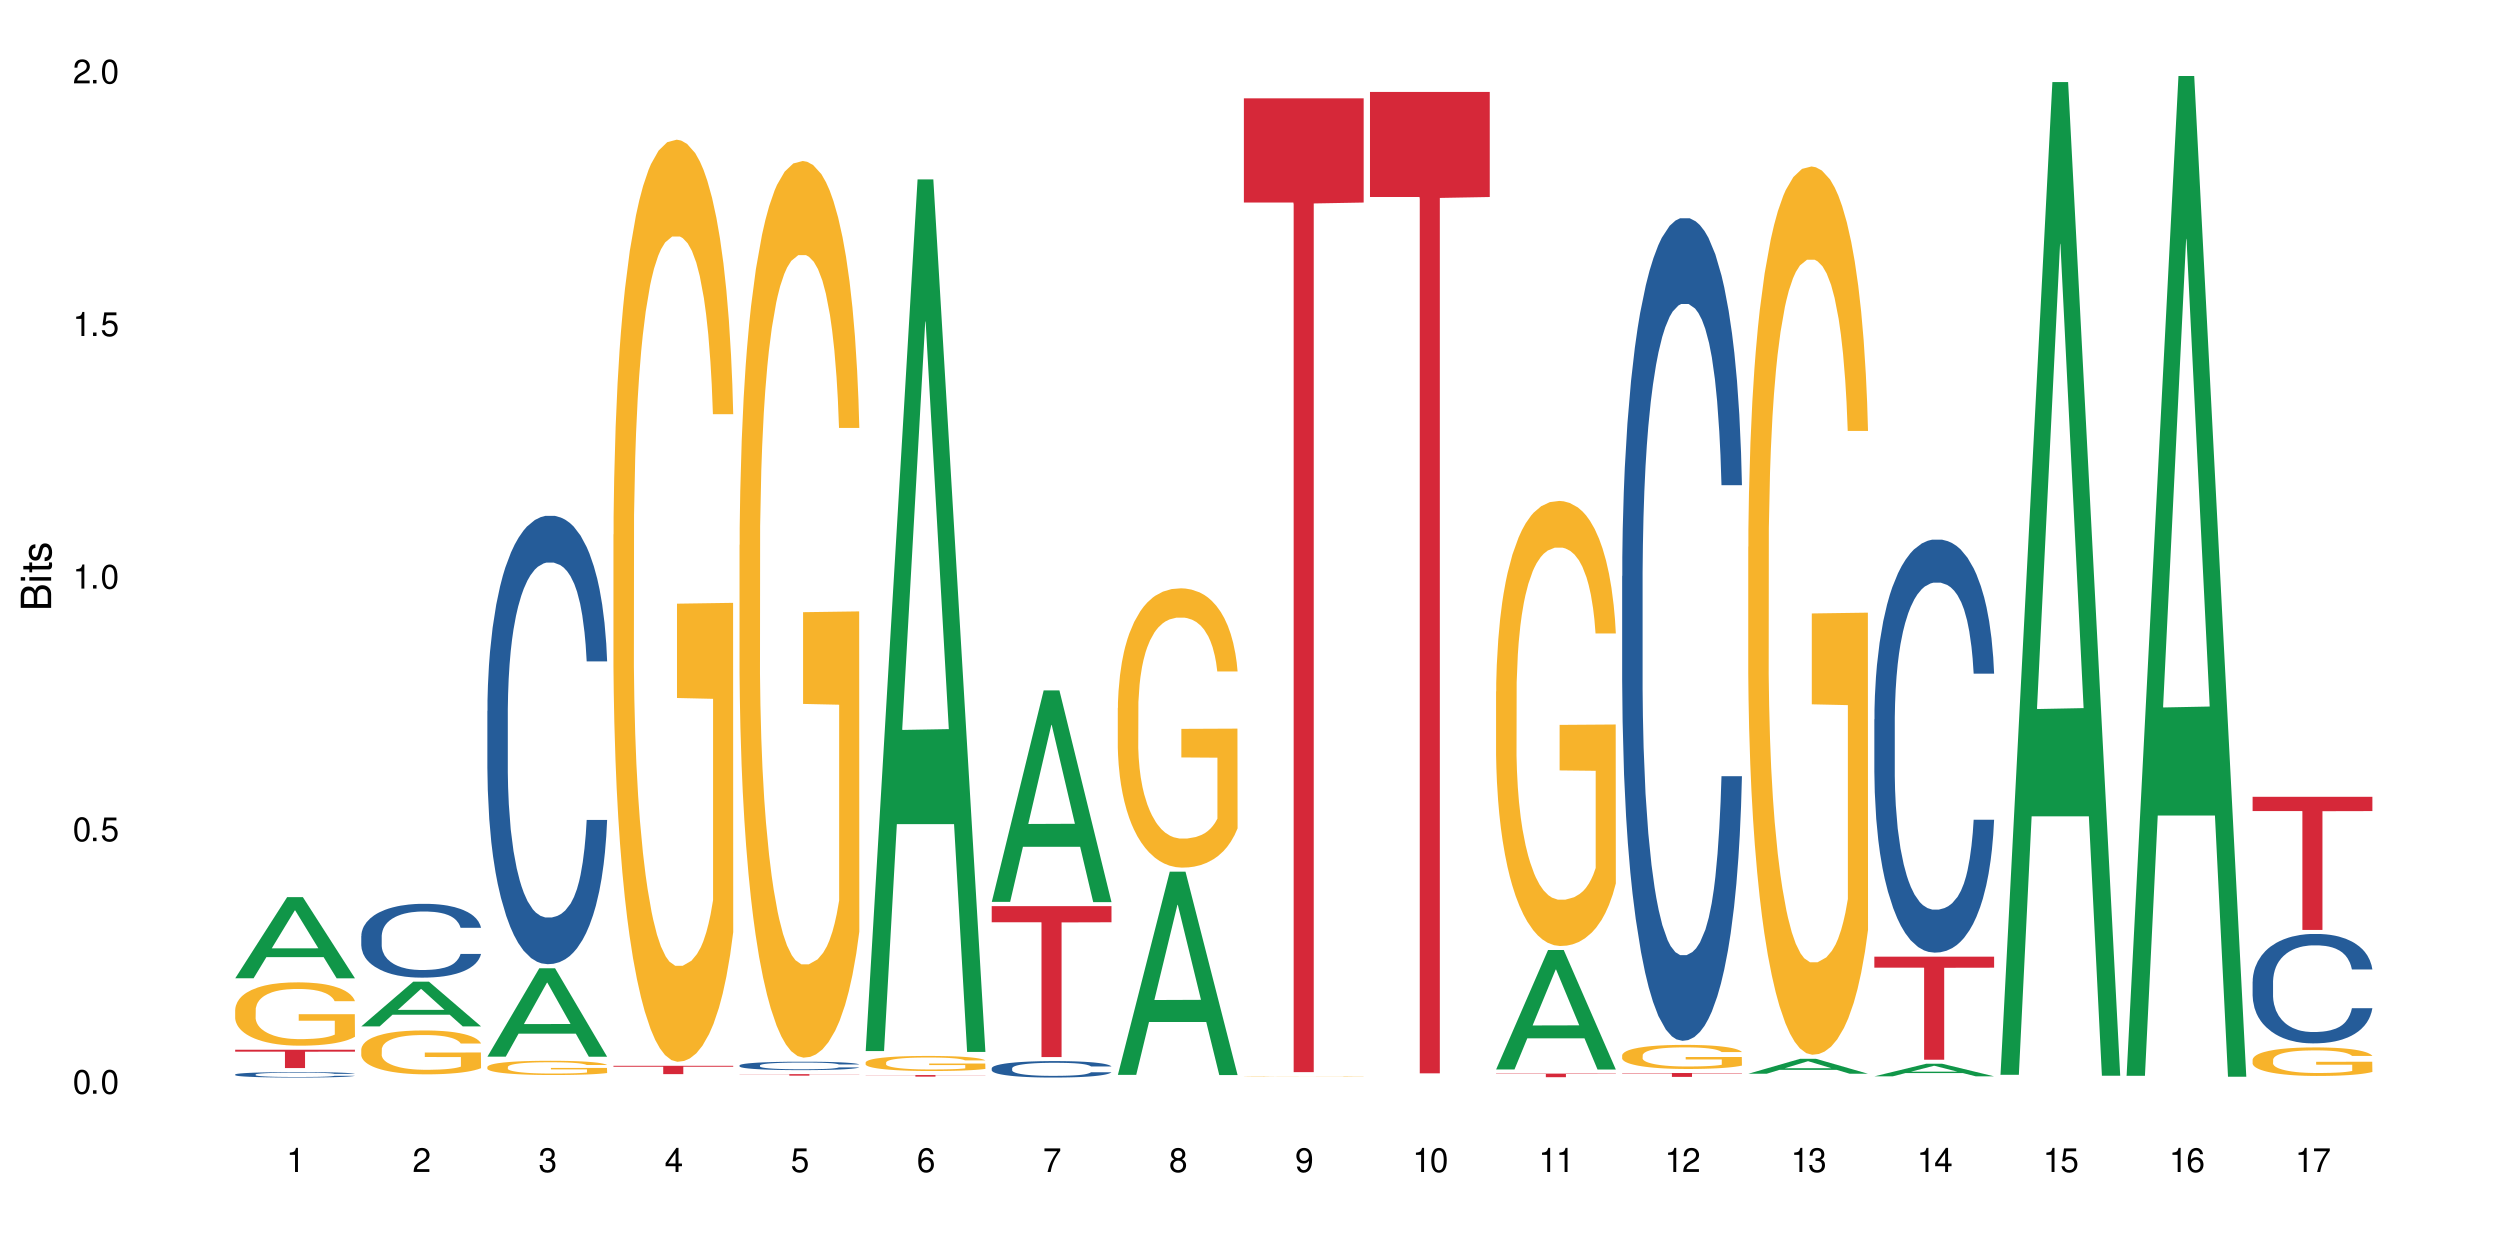 <?xml version="1.0" encoding="UTF-8"?>
<svg xmlns="http://www.w3.org/2000/svg" xmlns:xlink="http://www.w3.org/1999/xlink" width="720" height="360" viewBox="0 0 720 360">
<defs>
<g>
<g id="glyph-0-0">
</g>
<g id="glyph-0-1">
<path d="M 2.641 -6.938 C 2 -6.938 1.422 -6.656 1.078 -6.172 C 0.641 -5.562 0.406 -4.641 0.406 -3.359 C 0.406 -1.016 1.188 0.219 2.641 0.219 C 4.078 0.219 4.859 -1.016 4.859 -3.297 C 4.859 -4.641 4.656 -5.547 4.203 -6.172 C 3.844 -6.656 3.281 -6.938 2.641 -6.938 Z M 2.641 -6.188 C 3.547 -6.188 4 -5.25 4 -3.375 C 4 -1.406 3.562 -0.484 2.625 -0.484 C 1.734 -0.484 1.281 -1.438 1.281 -3.344 C 1.281 -5.25 1.734 -6.188 2.641 -6.188 Z M 2.641 -6.188 "/>
</g>
<g id="glyph-0-2">
<path d="M 1.828 -1 L 0.828 -1 L 0.828 0 L 1.828 0 Z M 1.828 -1 "/>
</g>
<g id="glyph-0-3">
<path d="M 4.562 -6.797 L 1.062 -6.797 L 0.547 -3.094 L 1.328 -3.094 C 1.719 -3.562 2.047 -3.734 2.578 -3.734 C 3.484 -3.734 4.062 -3.109 4.062 -2.094 C 4.062 -1.125 3.484 -0.531 2.578 -0.531 C 1.828 -0.531 1.375 -0.906 1.188 -1.672 L 0.328 -1.672 C 0.453 -1.109 0.547 -0.844 0.75 -0.594 C 1.125 -0.078 1.828 0.219 2.594 0.219 C 3.969 0.219 4.922 -0.781 4.922 -2.219 C 4.922 -3.562 4.031 -4.484 2.719 -4.484 C 2.25 -4.484 1.859 -4.359 1.469 -4.062 L 1.734 -5.969 L 4.562 -5.969 Z M 4.562 -6.797 "/>
</g>
<g id="glyph-0-4">
<path d="M 2.484 -4.938 L 2.484 0 L 3.328 0 L 3.328 -6.938 L 2.766 -6.938 C 2.469 -5.875 2.281 -5.734 0.984 -5.562 L 0.984 -4.938 Z M 2.484 -4.938 "/>
</g>
<g id="glyph-0-5">
<path d="M 4.859 -0.828 L 1.281 -0.828 C 1.359 -1.406 1.672 -1.781 2.5 -2.281 L 3.469 -2.828 C 4.406 -3.344 4.906 -4.062 4.906 -4.906 C 4.906 -5.484 4.672 -6.031 4.266 -6.406 C 3.859 -6.766 3.375 -6.938 2.719 -6.938 C 1.859 -6.938 1.219 -6.625 0.844 -6.031 C 0.609 -5.672 0.5 -5.234 0.484 -4.531 L 1.328 -4.531 C 1.359 -5.016 1.406 -5.281 1.531 -5.516 C 1.75 -5.938 2.188 -6.203 2.703 -6.203 C 3.469 -6.203 4.031 -5.641 4.031 -4.891 C 4.031 -4.344 3.719 -3.859 3.125 -3.516 L 2.234 -3 C 0.812 -2.172 0.406 -1.531 0.328 -0.016 L 4.859 -0.016 Z M 4.859 -0.828 "/>
</g>
<g id="glyph-0-6">
<path d="M 2.125 -3.188 L 2.578 -3.188 C 3.5 -3.188 3.984 -2.766 3.984 -1.922 C 3.984 -1.062 3.469 -0.531 2.594 -0.531 C 1.656 -0.531 1.203 -1 1.156 -2.016 L 0.312 -2.016 C 0.344 -1.453 0.438 -1.094 0.609 -0.781 C 0.953 -0.109 1.625 0.219 2.547 0.219 C 3.953 0.219 4.859 -0.625 4.859 -1.938 C 4.859 -2.828 4.516 -3.297 3.703 -3.594 C 4.344 -3.844 4.656 -4.328 4.656 -5.031 C 4.656 -6.219 3.875 -6.938 2.578 -6.938 C 1.203 -6.938 0.484 -6.172 0.453 -4.703 L 1.297 -4.703 C 1.312 -5.125 1.344 -5.359 1.453 -5.578 C 1.641 -5.969 2.062 -6.203 2.594 -6.203 C 3.344 -6.203 3.797 -5.75 3.797 -5 C 3.797 -4.516 3.609 -4.219 3.25 -4.047 C 3.016 -3.953 2.703 -3.922 2.125 -3.906 Z M 2.125 -3.188 "/>
</g>
<g id="glyph-0-7">
<path d="M 3.141 -1.672 L 3.141 0 L 3.984 0 L 3.984 -1.672 L 4.984 -1.672 L 4.984 -2.438 L 3.984 -2.438 L 3.984 -6.938 L 3.359 -6.938 L 0.266 -2.578 L 0.266 -1.672 Z M 3.141 -2.438 L 1 -2.438 L 3.141 -5.5 Z M 3.141 -2.438 "/>
</g>
<g id="glyph-0-8">
<path d="M 4.781 -5.125 C 4.609 -6.266 3.891 -6.938 2.844 -6.938 C 2.094 -6.938 1.422 -6.578 1.031 -5.953 C 0.594 -5.266 0.406 -4.422 0.406 -3.172 C 0.406 -2 0.578 -1.25 0.984 -0.641 C 1.359 -0.078 1.953 0.219 2.703 0.219 C 3.984 0.219 4.922 -0.75 4.922 -2.094 C 4.922 -3.375 4.062 -4.281 2.844 -4.281 C 2.172 -4.281 1.641 -4.031 1.281 -3.516 C 1.281 -5.234 1.828 -6.188 2.797 -6.188 C 3.391 -6.188 3.797 -5.797 3.938 -5.125 Z M 2.734 -3.531 C 3.547 -3.531 4.062 -2.953 4.062 -2.031 C 4.062 -1.156 3.484 -0.531 2.703 -0.531 C 1.922 -0.531 1.328 -1.188 1.328 -2.078 C 1.328 -2.938 1.906 -3.531 2.734 -3.531 Z M 2.734 -3.531 "/>
</g>
<g id="glyph-0-9">
<path d="M 4.984 -6.797 L 0.438 -6.797 L 0.438 -5.969 L 4.109 -5.969 C 2.5 -3.656 1.828 -2.234 1.328 0 L 2.219 0 C 2.594 -2.172 3.453 -4.047 4.984 -6.094 Z M 4.984 -6.797 "/>
</g>
<g id="glyph-0-10">
<path d="M 3.75 -3.656 C 4.469 -4.094 4.688 -4.438 4.688 -5.078 C 4.688 -6.172 3.844 -6.938 2.641 -6.938 C 1.438 -6.938 0.594 -6.172 0.594 -5.094 C 0.594 -4.438 0.812 -4.094 1.516 -3.656 C 0.734 -3.266 0.359 -2.703 0.359 -1.922 C 0.359 -0.656 1.281 0.219 2.641 0.219 C 3.984 0.219 4.922 -0.656 4.922 -1.922 C 4.922 -2.703 4.531 -3.266 3.75 -3.656 Z M 2.641 -6.188 C 3.359 -6.188 3.812 -5.75 3.812 -5.062 C 3.812 -4.406 3.344 -3.984 2.641 -3.984 C 1.922 -3.984 1.453 -4.406 1.453 -5.078 C 1.453 -5.75 1.922 -6.188 2.641 -6.188 Z M 2.641 -3.266 C 3.484 -3.266 4.062 -2.719 4.062 -1.906 C 4.062 -1.078 3.484 -0.531 2.625 -0.531 C 1.797 -0.531 1.219 -1.094 1.219 -1.906 C 1.219 -2.719 1.781 -3.266 2.641 -3.266 Z M 2.641 -3.266 "/>
</g>
<g id="glyph-0-11">
<path d="M 0.516 -1.578 C 0.672 -0.453 1.406 0.219 2.438 0.219 C 3.188 0.219 3.859 -0.141 4.266 -0.766 C 4.688 -1.453 4.891 -2.297 4.891 -3.547 C 4.891 -4.719 4.703 -5.453 4.312 -6.078 C 3.938 -6.641 3.344 -6.938 2.594 -6.938 C 1.297 -6.938 0.359 -5.969 0.359 -4.625 C 0.359 -3.344 1.234 -2.453 2.453 -2.453 C 3.094 -2.453 3.578 -2.672 4.016 -3.203 C 4 -1.484 3.469 -0.531 2.5 -0.531 C 1.906 -0.531 1.484 -0.906 1.359 -1.578 Z M 2.578 -6.203 C 3.375 -6.203 3.969 -5.531 3.969 -4.641 C 3.969 -3.797 3.391 -3.188 2.547 -3.188 C 1.734 -3.188 1.234 -3.766 1.234 -4.688 C 1.234 -5.562 1.797 -6.203 2.578 -6.203 Z M 2.578 -6.203 "/>
</g>
<g id="glyph-1-0">
</g>
<g id="glyph-1-1">
<path d="M 0 -0.953 L 0 -4.891 C 0 -5.719 -0.234 -6.344 -0.734 -6.797 C -1.188 -7.234 -1.812 -7.469 -2.5 -7.469 C -3.547 -7.469 -4.188 -7 -4.625 -5.875 C -4.984 -6.688 -5.625 -7.094 -6.531 -7.094 C -7.172 -7.094 -7.734 -6.859 -8.141 -6.391 C -8.562 -5.922 -8.75 -5.344 -8.75 -4.5 L -8.75 -0.953 Z M -4.984 -2.062 L -7.766 -2.062 L -7.766 -4.219 C -7.766 -4.844 -7.688 -5.203 -7.453 -5.5 C -7.219 -5.812 -6.859 -5.969 -6.375 -5.969 C -5.891 -5.969 -5.531 -5.812 -5.297 -5.5 C -5.062 -5.203 -4.984 -4.844 -4.984 -4.219 Z M -0.984 -2.062 L -4 -2.062 L -4 -4.781 C -4 -5.766 -3.438 -6.359 -2.484 -6.359 C -1.547 -6.359 -0.984 -5.766 -0.984 -4.781 Z M -0.984 -2.062 "/>
</g>
<g id="glyph-1-2">
<path d="M -6.281 -1.797 L -6.281 -0.797 L 0 -0.797 L 0 -1.797 Z M -8.75 -1.797 L -8.75 -0.797 L -7.484 -0.797 L -7.484 -1.797 Z M -8.75 -1.797 "/>
</g>
<g id="glyph-1-3">
<path d="M -6.281 -3.047 L -6.281 -2.016 L -8.016 -2.016 L -8.016 -1.016 L -6.281 -1.016 L -6.281 -0.172 L -5.469 -0.172 L -5.469 -1.016 L -0.719 -1.016 C -0.078 -1.016 0.281 -1.453 0.281 -2.234 C 0.281 -2.5 0.25 -2.719 0.188 -3.047 L -0.641 -3.047 C -0.609 -2.906 -0.594 -2.766 -0.594 -2.562 C -0.594 -2.141 -0.719 -2.016 -1.156 -2.016 L -5.469 -2.016 L -5.469 -3.047 Z M -6.281 -3.047 "/>
</g>
<g id="glyph-1-4">
<path d="M -4.531 -5.25 C -5.766 -5.25 -6.469 -4.422 -6.469 -2.969 C -6.469 -1.516 -5.719 -0.562 -4.547 -0.562 C -3.562 -0.562 -3.094 -1.062 -2.734 -2.562 L -2.516 -3.484 C -2.344 -4.188 -2.094 -4.469 -1.641 -4.469 C -1.047 -4.469 -0.641 -3.875 -0.641 -3 C -0.641 -2.453 -0.797 -2 -1.062 -1.75 C -1.25 -1.594 -1.422 -1.531 -1.875 -1.469 L -1.875 -0.406 C -0.422 -0.453 0.281 -1.266 0.281 -2.922 C 0.281 -4.5 -0.5 -5.516 -1.719 -5.516 C -2.656 -5.516 -3.172 -4.984 -3.469 -3.734 L -3.703 -2.766 C -3.891 -1.953 -4.156 -1.609 -4.594 -1.609 C -5.188 -1.609 -5.547 -2.125 -5.547 -2.938 C -5.547 -3.75 -5.203 -4.172 -4.531 -4.203 Z M -4.531 -5.25 "/>
</g>
</g>
</defs>
<rect x="-72" y="-36" width="864" height="432" fill="rgb(100%, 100%, 100%)" fill-opacity="1"/>
<path fill-rule="nonzero" fill="rgb(6.275%, 58.824%, 28.235%)" fill-opacity="1" d="M 67.73 281.734 L 67.77 281.715 L 82.695 258.379 L 87.227 258.379 L 102.23 281.758 L 96.957 281.758 L 93.199 275.656 L 76.723 275.656 L 73.039 281.734 L 67.73 281.734 L 78.309 273.129 L 91.688 273.109 L 85.016 262.199 L 84.941 262.176 L 84.871 262.242 L 78.273 273.109 L 78.309 273.129 Z M 67.73 281.734 "/>
<path fill-rule="nonzero" fill="rgb(14.51%, 36.078%, 60%)" fill-opacity="1" d="M 67.73 309.445 L 67.773 309.445 L 67.773 309.41 L 67.898 309.355 L 68.195 309.285 L 68.488 309.238 L 69.246 309.156 L 70.297 309.074 L 71.391 309.008 L 72.191 308.973 L 72.906 308.941 L 74.547 308.891 L 75.598 308.863 L 76.734 308.836 L 78.121 308.812 L 79.133 308.797 L 81.402 308.777 L 83.086 308.766 L 84.391 308.762 L 87.211 308.762 L 88.891 308.766 L 90.113 308.773 L 91.457 308.785 L 92.594 308.797 L 94.57 308.832 L 96.34 308.871 L 97.137 308.895 L 98.402 308.938 L 99.367 308.98 L 100.043 309.02 L 100.797 309.074 L 101.473 309.137 L 101.977 309.211 L 102.23 309.273 L 96.34 309.273 L 96.043 309.215 L 95.707 309.172 L 95.078 309.109 L 94.445 309.07 L 93.562 309.027 L 92.762 309 L 91.668 308.973 L 90.703 308.957 L 89.691 308.941 L 88.723 308.934 L 86.875 308.926 L 84.727 308.926 L 83.93 308.93 L 82.289 308.941 L 81.402 308.949 L 80.141 308.969 L 79.258 308.988 L 78.207 309.016 L 77.492 309.043 L 76.609 309.078 L 75.977 309.113 L 75.262 309.16 L 74.84 309.195 L 74.461 309.238 L 74.125 309.285 L 73.875 309.336 L 73.703 309.387 L 73.621 309.441 L 73.621 309.664 L 73.703 309.715 L 73.914 309.777 L 74.461 309.863 L 75.262 309.941 L 76.188 310 L 77.07 310.043 L 77.574 310.062 L 78.25 310.086 L 79.301 310.117 L 80.816 310.145 L 81.699 310.156 L 83.043 310.168 L 84.434 310.172 L 86.285 310.172 L 87.926 310.168 L 89.02 310.16 L 90.156 310.148 L 91.711 310.125 L 92.68 310.102 L 93.52 310.074 L 94.152 310.047 L 94.57 310.023 L 95.203 309.98 L 95.707 309.93 L 96.086 309.879 L 96.34 309.832 L 102.23 309.832 L 101.977 309.887 L 101.598 309.945 L 101.219 309.984 L 100.629 310.035 L 99.957 310.082 L 98.988 310.133 L 98.191 310.164 L 97.137 310.199 L 96.172 310.227 L 95.117 310.254 L 93.562 310.281 L 92.551 310.297 L 91.457 310.309 L 90.156 310.32 L 88.516 310.332 L 86.746 310.336 L 83.34 310.336 L 82.035 310.328 L 80.309 310.316 L 78.164 310.289 L 76.609 310.262 L 75.387 310.234 L 74.336 310.207 L 73.156 310.168 L 71.645 310.105 L 70.719 310.055 L 70.086 310.016 L 69.371 309.957 L 68.867 309.91 L 68.277 309.828 L 67.855 309.727 L 67.73 309.645 Z M 67.73 309.445 "/>
<path fill-rule="nonzero" fill="rgb(96.863%, 70.196%, 16.863%)" fill-opacity="1" d="M 67.73 290.73 L 67.773 290.715 L 67.773 290.379 L 67.941 289.629 L 68.363 288.598 L 68.91 287.746 L 69.496 287.082 L 69.875 286.73 L 70.508 286.23 L 71.055 285.863 L 72.441 285.113 L 74.211 284.414 L 75.176 284.117 L 76.27 283.832 L 77.828 283.516 L 78.543 283.398 L 80.73 283.133 L 83.215 282.965 L 85.949 282.914 L 87.211 282.934 L 88.934 283 L 91.289 283.184 L 92.637 283.348 L 93.688 283.516 L 94.781 283.73 L 96.129 284.066 L 97.391 284.465 L 98.402 284.863 L 99.41 285.363 L 100.25 285.898 L 100.965 286.48 L 101.598 287.18 L 101.977 287.766 L 102.23 288.348 L 96.383 288.348 L 96.043 287.766 L 95.664 287.316 L 95.035 286.766 L 94.402 286.363 L 93.773 286.047 L 92.594 285.613 L 91.586 285.348 L 90.324 285.113 L 89.102 284.965 L 87.715 284.863 L 86.875 284.832 L 84.645 284.832 L 82.625 284.949 L 81.445 285.082 L 80.605 285.215 L 79.426 285.465 L 78.711 285.664 L 78.289 285.797 L 77.027 286.316 L 76.188 286.781 L 75.723 287.098 L 75.137 287.598 L 74.715 288.047 L 74.25 288.715 L 74 289.215 L 73.664 290.348 L 73.621 293.348 L 73.746 293.98 L 74 294.664 L 74.336 295.262 L 74.84 295.895 L 75.348 296.379 L 76.23 297.027 L 76.988 297.461 L 77.574 297.746 L 78.711 298.195 L 79.176 298.344 L 80.27 298.645 L 81.402 298.879 L 82.793 299.078 L 83.844 299.18 L 85.527 299.262 L 87.672 299.262 L 90.195 299.16 L 91.797 299.027 L 92.891 298.895 L 93.605 298.777 L 94.488 298.594 L 95.117 298.43 L 95.707 298.246 L 96.422 297.961 L 96.422 293.98 L 86.031 293.965 L 86.031 292.098 L 102.188 292.082 L 102.23 298.594 L 101.344 299.047 L 100.25 299.48 L 99.199 299.812 L 98.105 300.094 L 96.551 300.41 L 95.289 300.613 L 93.352 300.844 L 91.586 300.996 L 89.734 301.094 L 88.094 301.145 L 86.156 301.16 L 84.434 301.129 L 82.582 301.027 L 81.109 300.895 L 79.762 300.727 L 78.418 300.512 L 76.734 300.16 L 75.641 299.879 L 74.504 299.527 L 73.367 299.113 L 72.359 298.664 L 71.688 298.312 L 71.012 297.914 L 70.297 297.414 L 69.625 296.848 L 69.121 296.328 L 68.656 295.746 L 68.32 295.195 L 67.984 294.445 L 67.816 293.848 L 67.73 293.328 Z M 67.73 290.73 "/>
<path fill-rule="nonzero" fill="rgb(83.922%, 15.686%, 22.353%)" fill-opacity="1" d="M 67.73 302.32 L 102.23 302.32 L 102.23 302.887 L 87.852 302.891 L 87.852 307.602 L 82.066 307.602 L 82.066 302.895 L 81.984 302.887 L 67.73 302.887 Z M 67.73 302.32 "/>
<path fill-rule="nonzero" fill="rgb(6.275%, 58.824%, 28.235%)" fill-opacity="1" d="M 104.043 295.594 L 104.082 295.582 L 119.008 282.727 L 123.543 282.727 L 138.543 295.605 L 133.273 295.605 L 129.512 292.242 L 113.039 292.242 L 109.352 295.594 L 104.043 295.594 L 114.621 290.852 L 128 290.84 L 121.332 284.828 L 121.258 284.816 L 121.184 284.855 L 114.586 290.84 L 114.621 290.852 Z M 104.043 295.594 "/>
<path fill-rule="nonzero" fill="rgb(14.51%, 36.078%, 60%)" fill-opacity="1" d="M 104.043 269.562 L 104.086 269.543 L 104.086 269.074 L 104.211 268.336 L 104.508 267.406 L 104.801 266.766 L 105.559 265.617 L 106.609 264.512 L 107.703 263.656 L 108.504 263.148 L 109.219 262.762 L 110.859 262.043 L 111.91 261.672 L 113.047 261.344 L 114.438 261.012 L 115.445 260.82 L 117.719 260.508 L 119.398 260.371 L 120.703 260.312 L 123.523 260.312 L 125.207 260.391 L 126.426 260.488 L 127.773 260.645 L 128.91 260.82 L 130.887 261.246 L 132.652 261.789 L 133.453 262.102 L 134.715 262.703 L 135.684 263.285 L 136.355 263.793 L 137.113 264.512 L 137.785 265.383 L 138.289 266.375 L 138.543 267.211 L 132.652 267.211 L 132.359 266.434 L 132.023 265.832 L 131.391 265.035 L 130.758 264.473 L 129.875 263.906 L 129.078 263.539 L 127.984 263.168 L 127.016 262.938 L 126.004 262.762 L 125.039 262.645 L 123.188 262.527 L 121.043 262.527 L 120.242 262.566 L 118.602 262.723 L 117.719 262.859 L 116.457 263.129 L 115.57 263.383 L 114.52 263.773 L 113.805 264.102 L 112.922 264.605 L 112.289 265.055 L 111.574 265.695 L 111.156 266.18 L 110.777 266.727 L 110.438 267.367 L 110.188 268.047 L 110.02 268.766 L 109.934 269.465 L 109.934 272.477 L 110.02 273.176 L 110.23 273.992 L 110.777 275.176 L 111.574 276.207 L 112.5 277.02 L 113.383 277.605 L 113.891 277.875 L 114.562 278.188 L 115.613 278.574 L 117.129 278.965 L 118.012 279.121 L 119.359 279.273 L 120.746 279.352 L 122.598 279.352 L 124.238 279.273 L 125.332 279.18 L 126.469 279.023 L 128.023 278.691 L 128.992 278.383 L 129.832 278.012 L 130.465 277.645 L 130.887 277.332 L 131.516 276.73 L 132.023 276.07 L 132.398 275.391 L 132.652 274.73 L 138.543 274.73 L 138.289 275.508 L 137.91 276.266 L 137.531 276.828 L 136.945 277.508 L 136.27 278.109 L 135.305 278.789 L 134.504 279.234 L 133.453 279.723 L 132.484 280.09 L 131.434 280.422 L 129.875 280.809 L 128.867 281.004 L 127.773 281.18 L 126.469 281.336 L 124.828 281.469 L 123.059 281.547 L 121.418 281.566 L 119.652 281.527 L 118.348 281.449 L 116.625 281.277 L 114.477 280.926 L 112.922 280.559 L 111.703 280.188 L 110.648 279.801 L 109.473 279.273 L 107.957 278.422 L 107.031 277.758 L 106.402 277.215 L 105.684 276.457 L 105.18 275.777 L 104.59 274.691 L 104.172 273.312 L 104.043 272.242 Z M 104.043 269.562 "/>
<path fill-rule="nonzero" fill="rgb(96.863%, 70.196%, 16.863%)" fill-opacity="1" d="M 104.043 302.18 L 104.086 302.168 L 104.086 301.938 L 104.254 301.418 L 104.676 300.703 L 105.223 300.113 L 105.812 299.652 L 106.191 299.41 L 106.82 299.062 L 107.367 298.809 L 108.758 298.289 L 110.523 297.805 L 111.492 297.594 L 112.586 297.398 L 114.141 297.18 L 114.855 297.098 L 117.043 296.914 L 119.527 296.797 L 122.262 296.766 L 123.523 296.777 L 125.25 296.82 L 127.605 296.949 L 128.949 297.062 L 130.004 297.18 L 131.098 297.328 L 132.441 297.562 L 133.703 297.84 L 134.715 298.117 L 135.723 298.461 L 136.566 298.832 L 137.281 299.234 L 137.91 299.723 L 138.289 300.125 L 138.543 300.531 L 132.695 300.531 L 132.359 300.125 L 131.98 299.812 L 131.348 299.434 L 130.719 299.156 L 130.086 298.934 L 128.91 298.637 L 127.898 298.449 L 126.637 298.289 L 125.418 298.184 L 124.027 298.117 L 123.188 298.094 L 120.957 298.094 L 118.938 298.172 L 117.758 298.266 L 116.918 298.359 L 115.738 298.531 L 115.023 298.668 L 114.605 298.762 L 113.344 299.121 L 112.5 299.445 L 112.039 299.664 L 111.449 300.008 L 111.027 300.32 L 110.566 300.785 L 110.312 301.129 L 109.977 301.914 L 109.934 303.996 L 110.062 304.434 L 110.312 304.906 L 110.648 305.324 L 111.156 305.762 L 111.66 306.098 L 112.543 306.547 L 113.301 306.848 L 113.891 307.043 L 115.023 307.355 L 115.488 307.461 L 116.582 307.668 L 117.719 307.828 L 119.105 307.969 L 120.156 308.039 L 121.84 308.094 L 123.984 308.094 L 126.512 308.027 L 128.109 307.934 L 129.203 307.84 L 129.918 307.762 L 130.801 307.633 L 131.434 307.52 L 132.023 307.391 L 132.738 307.195 L 132.738 304.434 L 122.344 304.422 L 122.344 303.129 L 138.5 303.117 L 138.543 307.633 L 137.66 307.945 L 136.566 308.246 L 135.512 308.477 L 134.418 308.672 L 132.863 308.891 L 131.602 309.031 L 129.664 309.191 L 127.898 309.297 L 126.047 309.367 L 124.406 309.402 L 122.473 309.41 L 120.746 309.391 L 118.895 309.32 L 117.422 309.227 L 116.078 309.113 L 114.73 308.961 L 113.047 308.719 L 111.953 308.523 L 110.816 308.281 L 109.684 307.992 L 108.672 307.68 L 108 307.438 L 107.324 307.16 L 106.609 306.812 L 105.938 306.422 L 105.434 306.062 L 104.969 305.656 L 104.633 305.277 L 104.297 304.758 L 104.129 304.34 L 104.043 303.984 Z M 104.043 302.18 "/>
<path fill-rule="nonzero" fill="rgb(6.275%, 58.824%, 28.235%)" fill-opacity="1" d="M 140.359 304.32 L 140.395 304.293 L 155.32 278.852 L 159.855 278.852 L 174.855 304.344 L 169.586 304.344 L 165.828 297.688 L 149.352 297.688 L 145.664 304.32 L 140.359 304.32 L 150.938 294.938 L 164.316 294.91 L 157.645 283.016 L 157.57 282.992 L 157.496 283.062 L 150.898 294.91 L 150.938 294.938 Z M 140.359 304.32 "/>
<path fill-rule="nonzero" fill="rgb(14.51%, 36.078%, 60%)" fill-opacity="1" d="M 140.359 204.758 L 140.398 204.637 L 140.398 201.805 L 140.527 197.32 L 140.82 191.656 L 141.117 187.762 L 141.871 180.801 L 142.926 174.07 L 144.02 168.879 L 144.816 165.809 L 145.531 163.449 L 147.172 159.082 L 148.227 156.84 L 149.359 154.836 L 150.75 152.828 L 151.758 151.648 L 154.031 149.762 L 155.715 148.934 L 157.02 148.578 L 159.836 148.578 L 161.52 149.051 L 162.738 149.641 L 164.086 150.586 L 165.223 151.648 L 167.199 154.246 L 168.965 157.551 L 169.766 159.438 L 171.027 163.098 L 171.996 166.637 L 172.668 169.707 L 173.426 174.07 L 174.098 179.383 L 174.605 185.402 L 174.855 190.477 L 168.965 190.477 L 168.672 185.754 L 168.336 182.098 L 167.703 177.258 L 167.074 173.836 L 166.191 170.414 L 165.391 168.172 L 164.297 165.93 L 163.328 164.512 L 162.32 163.449 L 161.352 162.742 L 159.5 162.035 L 157.355 162.035 L 156.555 162.27 L 154.914 163.215 L 154.031 164.039 L 152.77 165.691 L 151.887 167.227 L 150.832 169.586 L 150.117 171.594 L 149.234 174.66 L 148.605 177.375 L 147.891 181.27 L 147.469 184.223 L 147.09 187.527 L 146.754 191.422 L 146.5 195.551 L 146.332 199.918 L 146.25 204.168 L 146.25 222.461 L 146.332 226.707 L 146.543 231.664 L 147.09 238.863 L 147.891 245.117 L 148.812 250.074 L 149.699 253.617 L 150.203 255.27 L 150.875 257.156 L 151.926 259.516 L 153.441 261.879 L 154.324 262.82 L 155.672 263.766 L 157.059 264.238 L 158.91 264.238 L 160.551 263.766 L 161.645 263.176 L 162.781 262.23 L 164.34 260.227 L 165.305 258.336 L 166.148 256.094 L 166.777 253.852 L 167.199 251.965 L 167.832 248.305 L 168.336 244.293 L 168.715 240.164 L 168.965 236.148 L 174.855 236.148 L 174.605 240.871 L 174.227 245.473 L 173.848 248.895 L 173.258 253.027 L 172.586 256.684 L 171.617 260.816 L 170.816 263.531 L 169.766 266.48 L 168.797 268.723 L 167.746 270.73 L 166.191 273.09 L 165.18 274.27 L 164.086 275.332 L 162.781 276.277 L 161.141 277.102 L 159.375 277.574 L 157.734 277.691 L 155.965 277.457 L 154.664 276.984 L 152.938 275.922 L 150.793 273.797 L 149.234 271.555 L 148.016 269.312 L 146.965 266.953 L 145.785 263.766 L 144.27 258.574 L 143.344 254.559 L 142.715 251.258 L 142 246.652 L 141.492 242.523 L 140.906 235.914 L 140.484 227.535 L 140.359 221.043 Z M 140.359 204.758 "/>
<path fill-rule="nonzero" fill="rgb(96.863%, 70.196%, 16.863%)" fill-opacity="1" d="M 140.359 307.262 L 140.398 307.258 L 140.398 307.184 L 140.57 307.012 L 140.988 306.781 L 141.535 306.59 L 142.125 306.438 L 142.504 306.359 L 143.137 306.246 L 143.684 306.164 L 145.07 305.996 L 146.836 305.84 L 147.805 305.77 L 148.898 305.707 L 150.457 305.637 L 151.172 305.609 L 153.359 305.551 L 155.84 305.512 L 158.574 305.5 L 159.836 305.504 L 161.562 305.52 L 163.918 305.562 L 165.266 305.598 L 166.316 305.637 L 167.41 305.684 L 168.754 305.762 L 170.02 305.852 L 171.027 305.941 L 172.039 306.051 L 172.879 306.172 L 173.594 306.305 L 174.227 306.461 L 174.605 306.594 L 174.855 306.723 L 169.008 306.723 L 168.672 306.594 L 168.293 306.492 L 167.66 306.367 L 167.031 306.277 L 166.398 306.207 L 165.223 306.109 L 164.211 306.047 L 162.949 305.996 L 161.73 305.961 L 160.34 305.941 L 159.5 305.934 L 157.27 305.934 L 155.25 305.957 L 154.074 305.988 L 153.23 306.02 L 152.055 306.074 L 151.34 306.121 L 150.918 306.148 L 149.656 306.266 L 148.812 306.371 L 148.352 306.441 L 147.762 306.555 L 147.344 306.656 L 146.879 306.809 L 146.625 306.918 L 146.289 307.176 L 146.25 307.852 L 146.375 307.992 L 146.625 308.148 L 146.965 308.281 L 147.469 308.426 L 147.973 308.531 L 148.855 308.68 L 149.613 308.777 L 150.203 308.84 L 151.34 308.941 L 151.801 308.977 L 152.895 309.043 L 154.031 309.098 L 155.418 309.141 L 156.473 309.164 L 158.152 309.184 L 160.301 309.184 L 162.824 309.16 L 164.422 309.129 L 165.516 309.102 L 166.23 309.074 L 167.113 309.031 L 167.746 308.996 L 168.336 308.953 L 169.051 308.891 L 169.051 307.992 L 158.66 307.988 L 158.66 307.57 L 174.812 307.566 L 174.855 309.031 L 173.973 309.133 L 172.879 309.23 L 171.828 309.305 L 170.734 309.371 L 169.176 309.441 L 167.914 309.484 L 165.98 309.539 L 164.211 309.574 L 162.359 309.594 L 160.719 309.605 L 158.785 309.609 L 157.059 309.602 L 155.211 309.582 L 153.738 309.551 L 152.391 309.512 L 151.043 309.465 L 149.359 309.387 L 148.266 309.32 L 147.133 309.242 L 145.996 309.148 L 144.984 309.047 L 144.312 308.969 L 143.641 308.879 L 142.926 308.766 L 142.25 308.637 L 141.746 308.523 L 141.285 308.391 L 140.945 308.266 L 140.609 308.098 L 140.441 307.961 L 140.359 307.848 Z M 140.359 307.262 "/>
<path fill-rule="nonzero" fill="rgb(96.863%, 70.196%, 16.863%)" fill-opacity="1" d="M 176.672 153.973 L 176.715 153.73 L 176.715 148.879 L 176.883 137.965 L 177.305 122.93 L 177.852 110.559 L 178.438 100.859 L 178.816 95.766 L 179.449 88.492 L 179.996 83.156 L 181.383 72.242 L 183.152 62.055 L 184.117 57.688 L 185.211 53.566 L 186.77 48.957 L 187.484 47.262 L 189.672 43.379 L 192.152 40.953 L 194.887 40.227 L 196.152 40.469 L 197.875 41.441 L 200.23 44.105 L 201.578 46.531 L 202.629 48.957 L 203.723 52.109 L 205.07 56.961 L 206.332 62.781 L 207.34 68.602 L 208.352 75.879 L 209.191 83.641 L 209.906 92.129 L 210.539 102.316 L 210.918 110.805 L 211.168 119.293 L 205.32 119.293 L 204.984 110.805 L 204.605 104.254 L 203.977 96.25 L 203.344 90.43 L 202.715 85.824 L 201.535 79.516 L 200.527 75.637 L 199.266 72.242 L 198.043 70.059 L 196.656 68.602 L 195.812 68.117 L 193.586 68.117 L 191.566 69.816 L 190.387 71.754 L 189.547 73.695 L 188.367 77.332 L 187.652 80.246 L 187.23 82.184 L 185.969 89.703 L 185.129 96.492 L 184.664 101.102 L 184.078 108.379 L 183.656 114.926 L 183.191 124.629 L 182.941 131.902 L 182.605 148.395 L 182.562 192.051 L 182.688 201.266 L 182.941 211.211 L 183.277 219.941 L 183.781 229.156 L 184.285 236.191 L 185.172 245.648 L 185.926 251.957 L 186.516 256.078 L 187.652 262.625 L 188.113 264.809 L 189.207 269.176 L 190.344 272.57 L 191.734 275.48 L 192.785 276.938 L 194.469 278.148 L 196.613 278.148 L 199.137 276.691 L 200.734 274.754 L 201.828 272.812 L 202.547 271.113 L 203.43 268.445 L 204.059 266.023 L 204.648 263.355 L 205.363 259.23 L 205.363 201.266 L 194.973 201.023 L 194.973 173.859 L 211.129 173.617 L 211.168 268.445 L 210.285 274.996 L 209.191 281.301 L 208.141 286.152 L 207.047 290.273 L 205.488 294.883 L 204.227 297.793 L 202.293 301.188 L 200.527 303.371 L 198.676 304.828 L 197.035 305.555 L 195.098 305.797 L 193.375 305.312 L 191.523 303.855 L 190.051 301.918 L 188.703 299.492 L 187.359 296.34 L 185.676 291.246 L 184.582 287.121 L 183.445 282.027 L 182.309 275.965 L 181.301 269.418 L 180.625 264.324 L 179.953 258.504 L 179.238 251.227 L 178.566 242.98 L 178.059 235.465 L 177.598 226.973 L 177.262 218.973 L 176.926 208.059 L 176.758 199.328 L 176.672 191.809 Z M 176.672 153.973 "/>
<path fill-rule="nonzero" fill="rgb(83.922%, 15.686%, 22.353%)" fill-opacity="1" d="M 176.672 306.953 L 211.168 306.953 L 211.168 307.211 L 196.793 307.215 L 196.793 309.344 L 191.008 309.344 L 191.008 307.215 L 190.922 307.211 L 176.672 307.211 Z M 176.672 306.953 "/>
<path fill-rule="nonzero" fill="rgb(14.51%, 36.078%, 60%)" fill-opacity="1" d="M 212.984 306.824 L 213.027 306.824 L 213.027 306.77 L 213.152 306.688 L 213.449 306.578 L 213.742 306.508 L 214.5 306.375 L 215.551 306.25 L 216.645 306.152 L 217.445 306.094 L 218.16 306.047 L 219.801 305.965 L 220.852 305.926 L 221.988 305.887 L 223.375 305.848 L 224.387 305.828 L 226.66 305.789 L 228.34 305.773 L 229.645 305.77 L 232.465 305.77 L 234.148 305.777 L 235.367 305.789 L 236.715 305.805 L 237.848 305.828 L 239.828 305.875 L 241.594 305.938 L 242.395 305.973 L 243.656 306.043 L 244.621 306.109 L 245.297 306.168 L 246.055 306.25 L 246.727 306.348 L 247.23 306.461 L 247.484 306.559 L 241.594 306.559 L 241.301 306.469 L 240.961 306.398 L 240.332 306.309 L 239.699 306.242 L 238.816 306.18 L 238.016 306.137 L 236.922 306.094 L 235.957 306.07 L 234.945 306.047 L 233.98 306.035 L 232.129 306.023 L 229.98 306.023 L 229.184 306.027 L 227.543 306.043 L 226.66 306.059 L 225.395 306.09 L 224.512 306.121 L 223.461 306.164 L 222.746 306.203 L 221.863 306.258 L 221.23 306.309 L 220.516 306.383 L 220.094 306.438 L 219.715 306.5 L 219.379 306.574 L 219.129 306.652 L 218.961 306.734 L 218.875 306.816 L 218.875 307.16 L 218.961 307.238 L 219.168 307.332 L 219.715 307.469 L 220.516 307.586 L 221.441 307.68 L 222.324 307.746 L 222.828 307.777 L 223.504 307.812 L 224.555 307.855 L 226.07 307.902 L 226.953 307.918 L 228.301 307.938 L 229.688 307.945 L 231.539 307.945 L 233.18 307.938 L 234.273 307.926 L 235.41 307.906 L 236.965 307.871 L 237.934 307.836 L 238.773 307.793 L 239.406 307.75 L 239.828 307.715 L 240.457 307.645 L 240.961 307.57 L 241.34 307.492 L 241.594 307.418 L 247.484 307.418 L 247.23 307.504 L 246.852 307.594 L 246.473 307.656 L 245.883 307.734 L 245.211 307.805 L 244.242 307.883 L 243.445 307.934 L 242.395 307.988 L 241.426 308.031 L 240.375 308.066 L 238.816 308.113 L 237.809 308.133 L 236.715 308.152 L 235.41 308.172 L 233.77 308.188 L 232 308.195 L 230.359 308.199 L 228.594 308.195 L 227.289 308.184 L 225.566 308.164 L 223.418 308.125 L 221.863 308.082 L 220.641 308.039 L 219.59 307.996 L 218.414 307.938 L 216.898 307.84 L 215.973 307.762 L 215.34 307.699 L 214.625 307.613 L 214.121 307.535 L 213.531 307.414 L 213.113 307.254 L 212.984 307.133 Z M 212.984 306.824 "/>
<path fill-rule="nonzero" fill="rgb(96.863%, 70.196%, 16.863%)" fill-opacity="1" d="M 212.984 156.973 L 213.027 156.738 L 213.027 152.02 L 213.195 141.406 L 213.617 126.785 L 214.164 114.758 L 214.754 105.324 L 215.133 100.371 L 215.762 93.297 L 216.309 88.105 L 217.699 77.496 L 219.465 67.59 L 220.434 63.344 L 221.527 59.336 L 223.082 54.852 L 223.797 53.203 L 225.984 49.43 L 228.469 47.07 L 231.203 46.363 L 232.465 46.598 L 234.188 47.543 L 236.547 50.137 L 237.891 52.496 L 238.941 54.852 L 240.035 57.918 L 241.383 62.637 L 242.645 68.297 L 243.656 73.957 L 244.664 81.031 L 245.508 88.578 L 246.223 96.832 L 246.852 106.738 L 247.23 114.992 L 247.484 123.246 L 241.637 123.246 L 241.301 114.992 L 240.922 108.625 L 240.289 100.844 L 239.656 95.184 L 239.027 90.703 L 237.848 84.57 L 236.84 80.797 L 235.578 77.496 L 234.355 75.371 L 232.969 73.957 L 232.129 73.484 L 229.898 73.484 L 227.879 75.137 L 226.699 77.023 L 225.859 78.91 L 224.68 82.445 L 223.965 85.277 L 223.547 87.164 L 222.281 94.477 L 221.441 101.078 L 220.98 105.559 L 220.391 112.633 L 219.969 119.004 L 219.508 128.438 L 219.254 135.512 L 218.918 151.547 L 218.875 194 L 219 202.961 L 219.254 212.633 L 219.59 221.121 L 220.094 230.086 L 220.602 236.922 L 221.484 246.121 L 222.242 252.254 L 222.828 256.262 L 223.965 262.629 L 224.43 264.754 L 225.523 268.996 L 226.66 272.301 L 228.047 275.129 L 229.098 276.547 L 230.781 277.723 L 232.926 277.723 L 235.449 276.309 L 237.051 274.422 L 238.145 272.535 L 238.859 270.883 L 239.742 268.289 L 240.375 265.934 L 240.961 263.336 L 241.676 259.328 L 241.676 202.961 L 231.285 202.727 L 231.285 176.312 L 247.441 176.078 L 247.484 268.289 L 246.602 274.656 L 245.508 280.789 L 244.453 285.508 L 243.359 289.516 L 241.805 293.996 L 240.543 296.828 L 238.605 300.129 L 236.84 302.25 L 234.988 303.668 L 233.348 304.375 L 231.414 304.609 L 229.688 304.137 L 227.836 302.723 L 226.363 300.836 L 225.02 298.477 L 223.672 295.414 L 221.988 290.461 L 220.895 286.449 L 219.758 281.496 L 218.621 275.602 L 217.613 269.234 L 216.941 264.281 L 216.266 258.621 L 215.551 251.547 L 214.879 243.527 L 214.375 236.215 L 213.91 227.961 L 213.574 220.18 L 213.238 209.566 L 213.07 201.074 L 212.984 193.766 Z M 212.984 156.973 "/>
<path fill-rule="nonzero" fill="rgb(83.922%, 15.686%, 22.353%)" fill-opacity="1" d="M 212.984 309.355 L 247.484 309.355 L 247.484 309.402 L 233.105 309.402 L 233.105 309.785 L 227.32 309.785 L 227.32 309.402 L 212.984 309.402 Z M 212.984 309.355 "/>
<path fill-rule="nonzero" fill="rgb(6.275%, 58.824%, 28.235%)" fill-opacity="1" d="M 249.301 302.715 L 249.336 302.48 L 264.262 51.66 L 268.797 51.66 L 283.797 302.949 L 278.527 302.949 L 274.766 237.355 L 258.293 237.355 L 254.605 302.715 L 249.301 302.715 L 259.875 210.223 L 273.258 209.984 L 266.586 92.719 L 266.512 92.48 L 266.438 93.188 L 259.84 209.984 L 259.875 210.223 Z M 249.301 302.715 "/>
<path fill-rule="nonzero" fill="rgb(96.863%, 70.196%, 16.863%)" fill-opacity="1" d="M 249.301 305.973 L 249.34 305.969 L 249.34 305.887 L 249.508 305.711 L 249.93 305.465 L 250.477 305.262 L 251.066 305.102 L 251.445 305.02 L 252.074 304.898 L 252.621 304.812 L 254.012 304.633 L 255.777 304.465 L 256.746 304.395 L 257.84 304.328 L 259.395 304.25 L 260.109 304.223 L 262.301 304.16 L 264.781 304.121 L 267.516 304.109 L 268.777 304.113 L 270.504 304.129 L 272.859 304.172 L 274.203 304.211 L 275.258 304.25 L 276.352 304.305 L 277.695 304.383 L 278.957 304.477 L 279.969 304.574 L 280.977 304.691 L 281.82 304.82 L 282.535 304.957 L 283.164 305.125 L 283.543 305.266 L 283.797 305.402 L 277.949 305.402 L 277.613 305.266 L 277.234 305.156 L 276.602 305.027 L 275.973 304.93 L 275.34 304.855 L 274.164 304.754 L 273.152 304.688 L 271.891 304.633 L 270.672 304.598 L 269.281 304.574 L 268.441 304.566 L 266.211 304.566 L 264.191 304.594 L 263.016 304.625 L 262.172 304.656 L 260.996 304.715 L 260.281 304.766 L 259.859 304.797 L 258.598 304.918 L 257.754 305.031 L 257.293 305.105 L 256.703 305.227 L 256.281 305.332 L 255.82 305.492 L 255.566 305.609 L 255.23 305.879 L 255.188 306.594 L 255.316 306.746 L 255.566 306.91 L 255.902 307.051 L 256.41 307.203 L 256.914 307.316 L 257.797 307.473 L 258.555 307.574 L 259.145 307.645 L 260.281 307.75 L 260.742 307.785 L 261.836 307.859 L 262.973 307.914 L 264.359 307.961 L 265.41 307.984 L 267.094 308.004 L 269.242 308.004 L 271.766 307.98 L 273.363 307.949 L 274.457 307.918 L 275.172 307.891 L 276.055 307.848 L 276.688 307.805 L 277.277 307.762 L 277.992 307.695 L 277.992 306.746 L 267.602 306.742 L 267.602 306.297 L 283.754 306.293 L 283.797 307.848 L 282.914 307.953 L 281.82 308.055 L 280.77 308.137 L 279.676 308.203 L 278.117 308.277 L 276.855 308.328 L 274.922 308.383 L 273.152 308.418 L 271.301 308.441 L 269.66 308.453 L 267.727 308.457 L 266 308.449 L 264.148 308.426 L 262.676 308.395 L 261.332 308.355 L 259.984 308.301 L 258.301 308.219 L 257.207 308.152 L 256.074 308.066 L 254.938 307.969 L 253.926 307.863 L 253.254 307.777 L 252.582 307.684 L 251.867 307.562 L 251.191 307.43 L 250.688 307.305 L 250.223 307.168 L 249.887 307.035 L 249.551 306.855 L 249.383 306.715 L 249.301 306.59 Z M 249.301 305.973 "/>
<path fill-rule="nonzero" fill="rgb(83.922%, 15.686%, 22.353%)" fill-opacity="1" d="M 249.301 309.617 L 283.797 309.617 L 283.797 309.664 L 269.418 309.664 L 269.418 310.07 L 263.633 310.07 L 263.633 309.664 L 249.301 309.664 Z M 249.301 309.617 "/>
<path fill-rule="nonzero" fill="rgb(6.275%, 58.824%, 28.235%)" fill-opacity="1" d="M 285.613 259.746 L 285.648 259.688 L 300.578 198.832 L 305.109 198.832 L 320.109 259.805 L 314.84 259.805 L 311.082 243.887 L 294.605 243.887 L 290.922 259.746 L 285.613 259.746 L 296.191 237.305 L 309.57 237.246 L 302.898 208.793 L 302.824 208.738 L 302.75 208.91 L 296.152 237.246 L 296.191 237.305 Z M 285.613 259.746 "/>
<path fill-rule="nonzero" fill="rgb(14.51%, 36.078%, 60%)" fill-opacity="1" d="M 285.613 307.66 L 285.656 307.656 L 285.656 307.551 L 285.781 307.387 L 286.074 307.176 L 286.371 307.035 L 287.129 306.777 L 288.18 306.531 L 289.273 306.34 L 290.07 306.227 L 290.789 306.141 L 292.43 305.98 L 293.48 305.898 L 294.617 305.824 L 296.004 305.75 L 297.016 305.707 L 299.285 305.637 L 300.969 305.609 L 302.273 305.594 L 305.09 305.594 L 306.773 305.613 L 307.996 305.633 L 309.34 305.668 L 310.477 305.707 L 312.453 305.805 L 314.219 305.926 L 315.02 305.992 L 316.281 306.129 L 317.25 306.258 L 317.922 306.371 L 318.68 306.531 L 319.352 306.727 L 319.859 306.949 L 320.109 307.133 L 314.219 307.133 L 313.926 306.961 L 313.59 306.828 L 312.957 306.648 L 312.328 306.523 L 311.445 306.398 L 310.645 306.316 L 309.551 306.23 L 308.582 306.18 L 307.574 306.141 L 306.605 306.117 L 304.754 306.09 L 302.609 306.09 L 301.809 306.098 L 300.168 306.133 L 299.285 306.164 L 298.023 306.223 L 297.141 306.281 L 296.09 306.367 L 295.371 306.441 L 294.488 306.555 L 293.859 306.652 L 293.145 306.797 L 292.723 306.906 L 292.344 307.027 L 292.008 307.168 L 291.754 307.32 L 291.586 307.48 L 291.504 307.637 L 291.504 308.309 L 291.586 308.465 L 291.797 308.648 L 292.344 308.91 L 293.145 309.141 L 294.07 309.324 L 294.953 309.453 L 295.457 309.516 L 296.129 309.582 L 297.184 309.672 L 298.695 309.758 L 299.578 309.793 L 300.926 309.828 L 302.316 309.844 L 304.164 309.844 L 305.805 309.828 L 306.898 309.805 L 308.035 309.77 L 309.594 309.695 L 310.559 309.625 L 311.402 309.543 L 312.031 309.461 L 312.453 309.395 L 313.086 309.258 L 313.59 309.109 L 313.969 308.961 L 314.219 308.812 L 320.109 308.812 L 319.859 308.984 L 319.48 309.156 L 319.102 309.281 L 318.512 309.434 L 317.84 309.566 L 316.871 309.719 L 316.07 309.816 L 315.02 309.926 L 314.051 310.008 L 313 310.082 L 311.445 310.168 L 310.434 310.211 L 309.34 310.25 L 308.035 310.285 L 306.395 310.316 L 304.629 310.332 L 302.988 310.336 L 301.223 310.328 L 299.918 310.312 L 298.191 310.273 L 296.047 310.195 L 294.488 310.113 L 293.27 310.031 L 292.219 309.945 L 291.039 309.828 L 289.523 309.637 L 288.602 309.488 L 287.969 309.367 L 287.254 309.199 L 286.75 309.047 L 286.16 308.805 L 285.738 308.496 L 285.613 308.258 Z M 285.613 307.66 "/>
<path fill-rule="nonzero" fill="rgb(83.922%, 15.686%, 22.353%)" fill-opacity="1" d="M 285.613 260.961 L 320.109 260.961 L 320.109 265.613 L 305.734 265.656 L 305.734 304.438 L 299.949 304.438 L 299.949 265.695 L 299.863 265.613 L 285.613 265.613 Z M 285.613 260.961 "/>
<path fill-rule="nonzero" fill="rgb(6.275%, 58.824%, 28.235%)" fill-opacity="1" d="M 321.926 309.566 L 321.965 309.512 L 336.891 251.039 L 341.422 251.039 L 356.426 309.621 L 351.152 309.621 L 347.395 294.328 L 330.918 294.328 L 327.234 309.566 L 321.926 309.566 L 332.504 288.004 L 345.883 287.949 L 339.211 260.609 L 339.137 260.555 L 339.066 260.719 L 332.469 287.949 L 332.504 288.004 Z M 321.926 309.566 "/>
<path fill-rule="nonzero" fill="rgb(96.863%, 70.196%, 16.863%)" fill-opacity="1" d="M 321.926 203.887 L 321.969 203.812 L 321.969 202.344 L 322.137 199.039 L 322.559 194.484 L 323.105 190.738 L 323.691 187.797 L 324.07 186.254 L 324.703 184.051 L 325.25 182.434 L 326.637 179.129 L 328.406 176.043 L 329.371 174.723 L 330.465 173.473 L 332.023 172.074 L 332.738 171.562 L 334.926 170.387 L 337.41 169.652 L 340.145 169.43 L 341.406 169.504 L 343.129 169.797 L 345.484 170.605 L 346.832 171.34 L 347.883 172.074 L 348.977 173.031 L 350.324 174.5 L 351.586 176.262 L 352.598 178.027 L 353.605 180.23 L 354.445 182.582 L 355.16 185.152 L 355.793 188.238 L 356.172 190.809 L 356.426 193.383 L 350.578 193.383 L 350.238 190.809 L 349.859 188.828 L 349.23 186.402 L 348.598 184.641 L 347.969 183.242 L 346.789 181.332 L 345.781 180.156 L 344.52 179.129 L 343.297 178.469 L 341.91 178.027 L 341.07 177.879 L 338.84 177.879 L 336.82 178.395 L 335.641 178.98 L 334.801 179.57 L 333.621 180.672 L 332.906 181.555 L 332.484 182.141 L 331.223 184.418 L 330.383 186.477 L 329.918 187.871 L 329.332 190.074 L 328.91 192.059 L 328.445 195 L 328.195 197.203 L 327.859 202.199 L 327.816 215.422 L 327.941 218.215 L 328.195 221.227 L 328.531 223.871 L 329.035 226.664 L 329.539 228.793 L 330.426 231.66 L 331.184 233.57 L 331.77 234.816 L 332.906 236.801 L 333.371 237.461 L 334.465 238.785 L 335.598 239.812 L 336.988 240.695 L 338.039 241.137 L 339.723 241.504 L 341.867 241.504 L 344.391 241.062 L 345.992 240.477 L 347.086 239.887 L 347.801 239.371 L 348.684 238.566 L 349.312 237.832 L 349.902 237.023 L 350.617 235.773 L 350.617 218.215 L 340.227 218.141 L 340.227 209.914 L 356.383 209.84 L 356.426 238.566 L 355.539 240.547 L 354.445 242.457 L 353.395 243.93 L 352.301 245.176 L 350.746 246.574 L 349.484 247.453 L 347.547 248.484 L 345.781 249.145 L 343.93 249.586 L 342.289 249.805 L 340.352 249.879 L 338.629 249.73 L 336.777 249.293 L 335.305 248.703 L 333.957 247.969 L 332.613 247.016 L 330.93 245.473 L 329.836 244.223 L 328.699 242.68 L 327.562 240.844 L 326.555 238.859 L 325.879 237.316 L 325.207 235.551 L 324.492 233.348 L 323.82 230.852 L 323.316 228.574 L 322.852 226 L 322.516 223.578 L 322.18 220.27 L 322.012 217.625 L 321.926 215.348 Z M 321.926 203.887 "/>
<path fill-rule="nonzero" fill="rgb(96.863%, 70.196%, 16.863%)" fill-opacity="1" d="M 358.238 309.973 L 358.281 309.973 L 358.281 309.969 L 358.449 309.965 L 358.871 309.957 L 359.418 309.953 L 360.008 309.949 L 360.387 309.945 L 361.016 309.945 L 361.562 309.941 L 362.953 309.938 L 364.719 309.934 L 365.688 309.93 L 366.781 309.93 L 368.336 309.926 L 371.238 309.926 L 373.723 309.922 L 379.445 309.922 L 381.801 309.926 L 384.199 309.926 L 385.293 309.93 L 386.637 309.93 L 387.898 309.934 L 388.91 309.934 L 389.918 309.938 L 390.762 309.941 L 391.477 309.945 L 392.105 309.949 L 392.484 309.953 L 392.738 309.957 L 386.891 309.957 L 386.555 309.953 L 386.176 309.949 L 385.543 309.949 L 384.914 309.945 L 384.281 309.941 L 383.105 309.941 L 382.094 309.938 L 379.613 309.938 L 378.223 309.934 L 375.152 309.934 L 373.133 309.938 L 369.934 309.938 L 369.219 309.941 L 368.801 309.941 L 367.539 309.945 L 366.695 309.949 L 366.234 309.949 L 365.645 309.953 L 365.223 309.957 L 364.762 309.961 L 364.508 309.961 L 364.172 309.969 L 364.129 309.988 L 364.258 309.992 L 364.508 309.996 L 364.844 310 L 365.352 310.004 L 365.855 310.008 L 366.738 310.012 L 367.496 310.016 L 368.086 310.016 L 369.219 310.02 L 369.684 310.02 L 370.777 310.023 L 373.301 310.023 L 374.352 310.027 L 380.707 310.027 L 382.305 310.023 L 384.996 310.023 L 385.629 310.02 L 386.934 310.02 L 386.934 309.992 L 376.539 309.992 L 376.539 309.98 L 392.695 309.98 L 392.738 310.023 L 391.855 310.023 L 390.762 310.027 L 389.707 310.031 L 388.613 310.031 L 387.059 310.035 L 383.859 310.035 L 382.094 310.039 L 373.09 310.039 L 371.617 310.035 L 368.926 310.035 L 367.242 310.031 L 366.148 310.031 L 365.012 310.027 L 363.879 310.023 L 362.867 310.023 L 362.195 310.02 L 361.52 310.02 L 360.805 310.016 L 360.133 310.012 L 359.629 310.008 L 359.164 310.004 L 358.492 309.996 L 358.324 309.992 L 358.238 309.988 Z M 358.238 309.973 "/>
<path fill-rule="nonzero" fill="rgb(83.922%, 15.686%, 22.353%)" fill-opacity="1" d="M 358.238 28.312 L 392.738 28.312 L 392.738 58.332 L 378.359 58.594 L 378.359 308.766 L 372.574 308.766 L 372.574 58.859 L 372.492 58.332 L 358.238 58.332 Z M 358.238 28.312 "/>
<path fill-rule="nonzero" fill="rgb(83.922%, 15.686%, 22.353%)" fill-opacity="1" d="M 394.555 26.48 L 429.051 26.48 L 429.051 56.738 L 414.672 57.004 L 414.672 309.129 L 408.891 309.129 L 408.891 57.27 L 408.805 56.738 L 394.555 56.738 Z M 394.555 26.48 "/>
<path fill-rule="nonzero" fill="rgb(6.275%, 58.824%, 28.235%)" fill-opacity="1" d="M 430.867 308 L 430.902 307.969 L 445.832 273.609 L 450.363 273.609 L 465.363 308.031 L 460.094 308.031 L 456.336 299.047 L 439.859 299.047 L 436.176 308 L 430.867 308 L 441.445 295.332 L 454.824 295.297 L 448.152 279.234 L 448.078 279.203 L 448.004 279.301 L 441.406 295.297 L 441.445 295.332 Z M 430.867 308 "/>
<path fill-rule="nonzero" fill="rgb(96.863%, 70.196%, 16.863%)" fill-opacity="1" d="M 430.867 199.168 L 430.91 199.051 L 430.91 196.711 L 431.078 191.441 L 431.5 184.184 L 432.047 178.215 L 432.633 173.531 L 433.012 171.074 L 433.645 167.559 L 434.191 164.984 L 435.578 159.719 L 437.348 154.801 L 438.312 152.691 L 439.406 150.703 L 440.965 148.477 L 441.68 147.66 L 443.867 145.785 L 446.348 144.613 L 449.082 144.266 L 450.348 144.383 L 452.07 144.848 L 454.426 146.137 L 455.773 147.309 L 456.824 148.477 L 457.918 150 L 459.266 152.34 L 460.527 155.152 L 461.535 157.961 L 462.547 161.473 L 463.387 165.219 L 464.102 169.316 L 464.734 174.234 L 465.113 178.332 L 465.363 182.43 L 459.516 182.43 L 459.18 178.332 L 458.801 175.168 L 458.172 171.305 L 457.539 168.496 L 456.91 166.273 L 455.73 163.23 L 454.723 161.355 L 453.457 159.719 L 452.238 158.664 L 450.852 157.961 L 450.008 157.727 L 447.781 157.727 L 445.762 158.547 L 444.582 159.484 L 443.742 160.418 L 442.562 162.176 L 441.848 163.578 L 441.426 164.516 L 440.164 168.145 L 439.324 171.422 L 438.859 173.648 L 438.27 177.16 L 437.852 180.32 L 437.387 185.004 L 437.137 188.516 L 436.801 196.477 L 436.758 217.547 L 436.883 221.996 L 437.137 226.797 L 437.473 231.012 L 437.977 235.461 L 438.48 238.855 L 439.367 243.418 L 440.121 246.465 L 440.711 248.453 L 441.848 251.613 L 442.309 252.668 L 443.402 254.773 L 444.539 256.414 L 445.93 257.82 L 446.98 258.523 L 448.664 259.105 L 450.809 259.105 L 453.332 258.406 L 454.93 257.469 L 456.023 256.531 L 456.742 255.711 L 457.625 254.426 L 458.254 253.254 L 458.844 251.965 L 459.559 249.977 L 459.559 221.996 L 449.168 221.879 L 449.168 208.77 L 465.324 208.652 L 465.363 254.426 L 464.48 257.586 L 463.387 260.629 L 462.336 262.969 L 461.242 264.961 L 459.684 267.184 L 458.422 268.59 L 456.488 270.227 L 454.723 271.281 L 452.871 271.984 L 451.23 272.336 L 449.293 272.453 L 447.57 272.219 L 445.719 271.516 L 444.246 270.578 L 442.898 269.41 L 441.555 267.887 L 439.871 265.43 L 438.777 263.438 L 437.641 260.98 L 436.504 258.055 L 435.496 254.891 L 434.82 252.434 L 434.148 249.625 L 433.434 246.113 L 432.762 242.133 L 432.254 238.504 L 431.793 234.406 L 431.457 230.543 L 431.121 225.273 L 430.953 221.059 L 430.867 217.43 Z M 430.867 199.168 "/>
<path fill-rule="nonzero" fill="rgb(83.922%, 15.686%, 22.353%)" fill-opacity="1" d="M 430.867 309.191 L 465.363 309.191 L 465.363 309.301 L 450.988 309.305 L 450.988 310.234 L 445.203 310.234 L 445.203 309.305 L 445.117 309.301 L 430.867 309.301 Z M 430.867 309.191 "/>
<path fill-rule="nonzero" fill="rgb(14.51%, 36.078%, 60%)" fill-opacity="1" d="M 467.18 165.941 L 467.223 165.727 L 467.223 160.527 L 467.348 152.301 L 467.645 141.906 L 467.938 134.758 L 468.695 121.984 L 469.746 109.641 L 470.84 100.113 L 471.641 94.484 L 472.355 90.152 L 473.996 82.141 L 475.047 78.027 L 476.184 74.344 L 477.57 70.664 L 478.582 68.5 L 480.855 65.035 L 482.535 63.52 L 483.84 62.867 L 486.66 62.867 L 488.344 63.734 L 489.562 64.816 L 490.91 66.551 L 492.043 68.5 L 494.023 73.262 L 495.789 79.324 L 496.59 82.789 L 497.852 89.504 L 498.816 96 L 499.492 101.629 L 500.25 109.641 L 500.922 119.387 L 501.426 130.43 L 501.68 139.738 L 495.789 139.738 L 495.496 131.078 L 495.156 124.367 L 494.527 115.488 L 493.895 109.207 L 493.012 102.93 L 492.211 98.812 L 491.117 94.699 L 490.152 92.102 L 489.141 90.152 L 488.176 88.855 L 486.324 87.555 L 484.176 87.555 L 483.379 87.988 L 481.738 89.719 L 480.855 91.234 L 479.59 94.266 L 478.707 97.082 L 477.656 101.414 L 476.941 105.094 L 476.059 110.723 L 475.426 115.703 L 474.711 122.852 L 474.289 128.262 L 473.91 134.328 L 473.574 141.473 L 473.324 149.051 L 473.156 157.062 L 473.07 164.859 L 473.07 198.422 L 473.156 206.219 L 473.363 215.312 L 473.91 228.52 L 474.711 239.996 L 475.637 249.094 L 476.52 255.59 L 477.023 258.621 L 477.699 262.086 L 478.75 266.414 L 480.266 270.746 L 481.148 272.477 L 482.496 274.211 L 483.883 275.078 L 485.734 275.078 L 487.375 274.211 L 488.469 273.129 L 489.605 271.395 L 491.16 267.715 L 492.129 264.25 L 492.969 260.137 L 493.602 256.02 L 494.023 252.559 L 494.652 245.844 L 495.156 238.48 L 495.535 230.902 L 495.789 223.539 L 501.68 223.539 L 501.426 232.203 L 501.047 240.648 L 500.668 246.926 L 500.078 254.504 L 499.406 261.219 L 498.438 268.797 L 497.641 273.777 L 496.59 279.191 L 495.621 283.305 L 494.57 286.984 L 493.012 291.316 L 492.004 293.484 L 490.91 295.43 L 489.605 297.164 L 487.965 298.68 L 486.195 299.547 L 484.555 299.762 L 482.789 299.328 L 481.484 298.461 L 479.762 296.516 L 477.613 292.617 L 476.059 288.504 L 474.836 284.387 L 473.785 280.059 L 472.609 274.211 L 471.094 264.684 L 470.168 257.32 L 469.535 251.258 L 468.82 242.812 L 468.316 235.234 L 467.727 223.105 L 467.309 207.734 L 467.18 195.824 Z M 467.18 165.941 "/>
<path fill-rule="nonzero" fill="rgb(96.863%, 70.196%, 16.863%)" fill-opacity="1" d="M 467.18 303.895 L 467.223 303.891 L 467.223 303.762 L 467.391 303.477 L 467.812 303.086 L 468.359 302.762 L 468.949 302.508 L 469.328 302.375 L 469.957 302.184 L 470.504 302.043 L 471.891 301.758 L 473.66 301.492 L 474.629 301.379 L 475.723 301.27 L 477.277 301.148 L 477.992 301.105 L 480.18 301.004 L 482.664 300.941 L 485.398 300.922 L 486.66 300.926 L 488.383 300.953 L 490.738 301.023 L 492.086 301.086 L 493.137 301.148 L 494.23 301.23 L 495.578 301.359 L 496.84 301.512 L 497.852 301.664 L 498.859 301.852 L 499.703 302.055 L 500.418 302.277 L 501.047 302.543 L 501.426 302.766 L 501.68 302.988 L 495.832 302.988 L 495.496 302.766 L 495.117 302.594 L 494.484 302.387 L 493.852 302.234 L 493.223 302.113 L 492.043 301.949 L 491.035 301.848 L 489.773 301.758 L 488.551 301.699 L 487.164 301.664 L 486.324 301.648 L 484.094 301.648 L 482.074 301.695 L 480.895 301.746 L 480.055 301.797 L 478.875 301.891 L 478.16 301.969 L 477.742 302.02 L 476.477 302.215 L 475.637 302.391 L 475.176 302.512 L 474.586 302.703 L 474.164 302.875 L 473.703 303.129 L 473.449 303.32 L 473.113 303.75 L 473.07 304.891 L 473.195 305.133 L 473.449 305.395 L 473.785 305.621 L 474.289 305.863 L 474.797 306.047 L 475.68 306.293 L 476.438 306.461 L 477.023 306.566 L 478.16 306.738 L 478.625 306.797 L 479.719 306.91 L 480.855 307 L 482.242 307.074 L 483.293 307.113 L 484.977 307.145 L 487.121 307.145 L 489.645 307.105 L 491.246 307.055 L 492.34 307.004 L 493.055 306.961 L 493.938 306.891 L 494.57 306.828 L 495.156 306.758 L 495.871 306.648 L 495.871 305.133 L 485.48 305.129 L 485.48 304.418 L 501.637 304.41 L 501.68 306.891 L 500.797 307.062 L 499.703 307.227 L 498.648 307.355 L 497.555 307.461 L 496 307.582 L 494.738 307.66 L 492.801 307.746 L 491.035 307.805 L 489.184 307.844 L 487.543 307.863 L 485.609 307.867 L 483.883 307.855 L 482.031 307.816 L 480.559 307.766 L 479.211 307.703 L 477.867 307.621 L 476.184 307.488 L 475.09 307.379 L 473.953 307.246 L 472.816 307.086 L 471.809 306.918 L 471.137 306.781 L 470.461 306.629 L 469.746 306.441 L 469.074 306.227 L 468.57 306.027 L 468.105 305.805 L 467.77 305.598 L 467.434 305.312 L 467.266 305.082 L 467.18 304.887 Z M 467.18 303.895 "/>
<path fill-rule="nonzero" fill="rgb(83.922%, 15.686%, 22.353%)" fill-opacity="1" d="M 467.18 309.027 L 501.68 309.027 L 501.68 309.148 L 487.301 309.148 L 487.301 310.148 L 481.516 310.148 L 481.516 309.148 L 467.18 309.148 Z M 467.18 309.027 "/>
<path fill-rule="nonzero" fill="rgb(6.275%, 58.824%, 28.235%)" fill-opacity="1" d="M 503.496 309.238 L 503.531 309.234 L 518.457 304.934 L 522.992 304.934 L 537.992 309.242 L 532.723 309.242 L 528.961 308.117 L 512.488 308.117 L 508.801 309.238 L 503.496 309.238 L 514.07 307.652 L 527.449 307.648 L 520.781 305.637 L 520.707 305.633 L 520.633 305.645 L 514.035 307.648 L 514.07 307.652 Z M 503.496 309.238 "/>
<path fill-rule="nonzero" fill="rgb(96.863%, 70.196%, 16.863%)" fill-opacity="1" d="M 503.496 157.516 L 503.535 157.285 L 503.535 152.609 L 503.703 142.098 L 504.125 127.613 L 504.672 115.695 L 505.262 106.352 L 505.641 101.445 L 506.27 94.434 L 506.816 89.293 L 508.207 78.781 L 509.973 68.969 L 510.941 64.762 L 512.035 60.793 L 513.59 56.352 L 514.305 54.715 L 516.492 50.977 L 518.977 48.641 L 521.711 47.941 L 522.973 48.176 L 524.699 49.109 L 527.055 51.68 L 528.398 54.016 L 529.453 56.352 L 530.547 59.391 L 531.891 64.062 L 533.152 69.668 L 534.164 75.277 L 535.172 82.285 L 536.016 89.762 L 536.73 97.941 L 537.359 107.754 L 537.738 115.93 L 537.992 124.105 L 532.145 124.105 L 531.809 115.93 L 531.43 109.621 L 530.797 101.91 L 530.168 96.305 L 529.535 91.863 L 528.359 85.789 L 527.348 82.051 L 526.086 78.781 L 524.867 76.68 L 523.477 75.277 L 522.637 74.809 L 520.406 74.809 L 518.387 76.445 L 517.211 78.312 L 516.367 80.184 L 515.191 83.688 L 514.477 86.492 L 514.055 88.359 L 512.793 95.602 L 511.949 102.145 L 511.488 106.586 L 510.898 113.594 L 510.477 119.902 L 510.016 129.246 L 509.762 136.258 L 509.426 152.145 L 509.383 194.199 L 509.512 203.078 L 509.762 212.656 L 510.098 221.066 L 510.605 229.945 L 511.109 236.719 L 511.992 245.832 L 512.75 251.906 L 513.34 255.879 L 514.477 262.188 L 514.938 264.289 L 516.031 268.496 L 517.168 271.766 L 518.555 274.57 L 519.605 275.973 L 521.289 277.141 L 523.438 277.141 L 525.961 275.738 L 527.559 273.867 L 528.652 272 L 529.367 270.363 L 530.25 267.793 L 530.883 265.457 L 531.473 262.887 L 532.188 258.918 L 532.188 203.078 L 521.797 202.844 L 521.797 176.676 L 537.949 176.441 L 537.992 267.793 L 537.109 274.102 L 536.016 280.176 L 534.965 284.852 L 533.871 288.82 L 532.312 293.262 L 531.051 296.066 L 529.117 299.336 L 527.348 301.438 L 525.496 302.84 L 523.855 303.539 L 521.922 303.773 L 520.195 303.309 L 518.344 301.906 L 516.871 300.035 L 515.527 297.699 L 514.18 294.664 L 512.496 289.758 L 511.402 285.785 L 510.27 280.879 L 509.133 275.039 L 508.121 268.73 L 507.449 263.824 L 506.777 258.215 L 506.062 251.207 L 505.387 243.262 L 504.883 236.02 L 504.418 227.844 L 504.082 220.133 L 503.746 209.617 L 503.578 201.207 L 503.496 193.965 Z M 503.496 157.516 "/>
<path fill-rule="nonzero" fill="rgb(6.275%, 58.824%, 28.235%)" fill-opacity="1" d="M 539.809 309.984 L 539.844 309.98 L 554.773 306.352 L 559.305 306.352 L 574.305 309.988 L 569.035 309.988 L 565.277 309.039 L 548.801 309.039 L 545.117 309.984 L 539.809 309.984 L 550.387 308.645 L 563.766 308.641 L 557.094 306.945 L 557.02 306.941 L 556.945 306.953 L 550.348 308.641 L 550.387 308.645 Z M 539.809 309.984 "/>
<path fill-rule="nonzero" fill="rgb(14.51%, 36.078%, 60%)" fill-opacity="1" d="M 539.809 207.172 L 539.852 207.062 L 539.852 204.453 L 539.977 200.32 L 540.27 195.102 L 540.566 191.516 L 541.324 185.102 L 542.375 178.902 L 543.469 174.121 L 544.266 171.293 L 544.984 169.117 L 546.625 165.094 L 547.676 163.031 L 548.812 161.18 L 550.199 159.332 L 551.211 158.246 L 553.48 156.508 L 555.164 155.746 L 556.469 155.418 L 559.285 155.418 L 560.969 155.855 L 562.191 156.398 L 563.535 157.266 L 564.672 158.246 L 566.648 160.637 L 568.414 163.684 L 569.215 165.422 L 570.477 168.793 L 571.445 172.055 L 572.117 174.879 L 572.875 178.902 L 573.547 183.797 L 574.055 189.34 L 574.305 194.016 L 568.414 194.016 L 568.121 189.668 L 567.785 186.297 L 567.152 181.84 L 566.523 178.688 L 565.641 175.531 L 564.84 173.469 L 563.746 171.402 L 562.777 170.098 L 561.77 169.117 L 560.801 168.465 L 558.949 167.812 L 556.805 167.812 L 556.004 168.031 L 554.363 168.902 L 553.48 169.66 L 552.219 171.184 L 551.336 172.598 L 550.285 174.773 L 549.566 176.621 L 548.684 179.445 L 548.055 181.949 L 547.34 185.535 L 546.918 188.254 L 546.539 191.297 L 546.203 194.887 L 545.949 198.691 L 545.781 202.715 L 545.699 206.629 L 545.699 223.48 L 545.781 227.395 L 545.992 231.961 L 546.539 238.594 L 547.34 244.355 L 548.266 248.922 L 549.148 252.184 L 549.652 253.703 L 550.324 255.445 L 551.379 257.617 L 552.891 259.793 L 553.773 260.664 L 555.121 261.531 L 556.512 261.969 L 558.359 261.969 L 560 261.531 L 561.094 260.988 L 562.23 260.121 L 563.789 258.27 L 564.754 256.531 L 565.598 254.465 L 566.227 252.398 L 566.648 250.66 L 567.281 247.289 L 567.785 243.594 L 568.164 239.789 L 568.414 236.09 L 574.305 236.09 L 574.055 240.441 L 573.676 244.68 L 573.297 247.832 L 572.707 251.641 L 572.035 255.008 L 571.066 258.816 L 570.266 261.316 L 569.215 264.031 L 568.246 266.098 L 567.195 267.945 L 565.641 270.121 L 564.629 271.207 L 563.535 272.188 L 562.23 273.059 L 560.59 273.816 L 558.824 274.254 L 557.184 274.363 L 555.418 274.145 L 554.113 273.711 L 552.387 272.73 L 550.242 270.773 L 548.684 268.707 L 547.465 266.641 L 546.414 264.469 L 545.234 261.531 L 543.719 256.75 L 542.793 253.051 L 542.164 250.008 L 541.449 245.77 L 540.945 241.961 L 540.355 235.875 L 539.934 228.156 L 539.809 222.176 Z M 539.809 207.172 "/>
<path fill-rule="nonzero" fill="rgb(83.922%, 15.686%, 22.353%)" fill-opacity="1" d="M 539.809 275.52 L 574.305 275.52 L 574.305 278.695 L 559.93 278.723 L 559.93 305.195 L 554.145 305.195 L 554.145 278.754 L 554.059 278.695 L 539.809 278.695 Z M 539.809 275.52 "/>
<path fill-rule="nonzero" fill="rgb(6.275%, 58.824%, 28.235%)" fill-opacity="1" d="M 576.121 309.535 L 576.16 309.266 L 591.086 23.637 L 595.617 23.637 L 610.621 309.805 L 605.348 309.805 L 601.59 235.105 L 585.113 235.105 L 581.43 309.535 L 576.121 309.535 L 586.699 204.203 L 600.078 203.934 L 593.406 70.391 L 593.332 70.121 L 593.262 70.926 L 586.664 203.934 L 586.699 204.203 Z M 576.121 309.535 "/>
<path fill-rule="nonzero" fill="rgb(6.275%, 58.824%, 28.235%)" fill-opacity="1" d="M 612.434 309.836 L 612.473 309.566 L 627.398 21.887 L 631.934 21.887 L 646.934 310.105 L 641.664 310.105 L 637.902 234.871 L 621.43 234.871 L 617.742 309.836 L 612.434 309.836 L 623.012 203.75 L 636.391 203.48 L 629.723 68.977 L 629.648 68.707 L 629.574 69.52 L 622.977 203.48 L 623.012 203.75 Z M 612.434 309.836 "/>
<path fill-rule="nonzero" fill="rgb(14.51%, 36.078%, 60%)" fill-opacity="1" d="M 648.75 282.695 L 648.789 282.664 L 648.789 281.977 L 648.918 280.879 L 649.211 279.496 L 649.508 278.547 L 650.262 276.848 L 651.316 275.207 L 652.41 273.938 L 653.207 273.191 L 653.922 272.613 L 655.562 271.547 L 656.617 271 L 657.75 270.512 L 659.141 270.02 L 660.148 269.734 L 662.422 269.273 L 664.105 269.07 L 665.41 268.984 L 668.227 268.984 L 669.91 269.098 L 671.129 269.242 L 672.477 269.473 L 673.613 269.734 L 675.59 270.367 L 677.355 271.172 L 678.156 271.633 L 679.418 272.527 L 680.387 273.391 L 681.059 274.141 L 681.816 275.207 L 682.488 276.504 L 682.996 277.973 L 683.246 279.211 L 677.355 279.211 L 677.062 278.059 L 676.727 277.164 L 676.094 275.984 L 675.465 275.148 L 674.582 274.312 L 673.781 273.766 L 672.688 273.219 L 671.719 272.871 L 670.711 272.613 L 669.742 272.441 L 667.891 272.27 L 665.746 272.27 L 664.945 272.324 L 663.305 272.555 L 662.422 272.758 L 661.16 273.16 L 660.277 273.535 L 659.223 274.109 L 658.508 274.602 L 657.625 275.352 L 656.996 276.012 L 656.281 276.961 L 655.859 277.684 L 655.48 278.488 L 655.145 279.441 L 654.891 280.449 L 654.723 281.516 L 654.637 282.551 L 654.637 287.016 L 654.723 288.051 L 654.934 289.262 L 655.48 291.02 L 656.281 292.547 L 657.203 293.754 L 658.09 294.621 L 658.594 295.023 L 659.266 295.484 L 660.316 296.059 L 661.832 296.637 L 662.715 296.867 L 664.062 297.098 L 665.449 297.211 L 667.301 297.211 L 668.941 297.098 L 670.035 296.953 L 671.172 296.723 L 672.73 296.234 L 673.695 295.773 L 674.539 295.223 L 675.168 294.676 L 675.59 294.215 L 676.223 293.324 L 676.727 292.344 L 677.105 291.336 L 677.355 290.355 L 683.246 290.355 L 682.996 291.508 L 682.617 292.633 L 682.238 293.469 L 681.648 294.477 L 680.977 295.367 L 680.008 296.375 L 679.207 297.039 L 678.156 297.758 L 677.188 298.305 L 676.137 298.797 L 674.582 299.371 L 673.57 299.66 L 672.477 299.918 L 671.172 300.148 L 669.531 300.352 L 667.766 300.465 L 666.125 300.496 L 664.355 300.438 L 663.051 300.324 L 661.328 300.062 L 659.184 299.547 L 657.625 298.996 L 656.406 298.449 L 655.355 297.875 L 654.176 297.098 L 652.66 295.828 L 651.734 294.852 L 651.105 294.043 L 650.391 292.922 L 649.883 291.91 L 649.297 290.301 L 648.875 288.254 L 648.75 286.668 Z M 648.75 282.695 "/>
<path fill-rule="nonzero" fill="rgb(96.863%, 70.196%, 16.863%)" fill-opacity="1" d="M 648.75 305.176 L 648.789 305.168 L 648.789 305.02 L 648.961 304.68 L 649.379 304.215 L 649.926 303.832 L 650.516 303.531 L 650.895 303.375 L 651.523 303.148 L 652.074 302.984 L 653.461 302.645 L 655.227 302.328 L 656.195 302.195 L 657.289 302.066 L 658.844 301.926 L 659.562 301.871 L 661.75 301.75 L 664.23 301.676 L 666.965 301.652 L 668.227 301.66 L 669.953 301.691 L 672.309 301.773 L 673.656 301.848 L 674.707 301.926 L 675.801 302.023 L 677.145 302.172 L 678.41 302.352 L 679.418 302.531 L 680.43 302.758 L 681.27 303 L 681.984 303.262 L 682.617 303.578 L 682.996 303.84 L 683.246 304.102 L 677.398 304.102 L 677.062 303.84 L 676.684 303.637 L 676.051 303.391 L 675.422 303.207 L 674.789 303.066 L 673.613 302.871 L 672.602 302.75 L 671.34 302.645 L 670.121 302.578 L 668.73 302.531 L 667.891 302.52 L 665.66 302.52 L 663.641 302.57 L 662.465 302.629 L 661.621 302.691 L 660.445 302.805 L 659.73 302.895 L 659.309 302.953 L 658.047 303.188 L 657.203 303.398 L 656.742 303.539 L 656.152 303.766 L 655.734 303.969 L 655.27 304.27 L 655.016 304.492 L 654.68 305.004 L 654.637 306.355 L 654.766 306.641 L 655.016 306.949 L 655.355 307.219 L 655.859 307.504 L 656.363 307.723 L 657.246 308.016 L 658.004 308.211 L 658.594 308.34 L 659.73 308.543 L 660.191 308.609 L 661.285 308.746 L 662.422 308.852 L 663.809 308.941 L 664.863 308.984 L 666.543 309.023 L 668.691 309.023 L 671.215 308.977 L 672.812 308.918 L 673.906 308.859 L 674.621 308.805 L 675.504 308.723 L 676.137 308.648 L 676.727 308.566 L 677.441 308.438 L 677.441 306.641 L 667.051 306.633 L 667.051 305.793 L 683.203 305.785 L 683.246 308.723 L 682.363 308.926 L 681.27 309.121 L 680.219 309.27 L 679.125 309.398 L 677.566 309.543 L 676.305 309.633 L 674.371 309.738 L 672.602 309.805 L 670.75 309.848 L 669.109 309.871 L 667.176 309.879 L 665.449 309.863 L 663.602 309.82 L 662.129 309.758 L 660.781 309.684 L 659.434 309.586 L 657.75 309.43 L 656.656 309.301 L 655.523 309.145 L 654.387 308.957 L 653.375 308.754 L 652.703 308.594 L 652.031 308.414 L 651.316 308.188 L 650.641 307.934 L 650.137 307.699 L 649.676 307.438 L 649.336 307.191 L 649 306.852 L 648.832 306.582 L 648.75 306.348 Z M 648.75 305.176 "/>
<path fill-rule="nonzero" fill="rgb(83.922%, 15.686%, 22.353%)" fill-opacity="1" d="M 648.75 229.484 L 683.246 229.484 L 683.246 233.59 L 668.867 233.625 L 668.867 267.824 L 663.086 267.824 L 663.086 233.66 L 663 233.59 L 648.75 233.59 Z M 648.75 229.484 "/>
<g fill="rgb(0%, 0%, 0%)" fill-opacity="1">
<use xlink:href="#glyph-0-1" x="20.965" y="314.993"/>
<use xlink:href="#glyph-0-2" x="25.965" y="314.993"/>
<use xlink:href="#glyph-0-1" x="28.965" y="314.993"/>
</g>
<g fill="rgb(0%, 0%, 0%)" fill-opacity="1">
<use xlink:href="#glyph-0-1" x="20.965" y="242.251"/>
<use xlink:href="#glyph-0-2" x="25.965" y="242.251"/>
<use xlink:href="#glyph-0-3" x="28.965" y="242.251"/>
</g>
<g fill="rgb(0%, 0%, 0%)" fill-opacity="1">
<use xlink:href="#glyph-0-4" x="20.965" y="169.509"/>
<use xlink:href="#glyph-0-2" x="25.965" y="169.509"/>
<use xlink:href="#glyph-0-1" x="28.965" y="169.509"/>
</g>
<g fill="rgb(0%, 0%, 0%)" fill-opacity="1">
<use xlink:href="#glyph-0-4" x="20.965" y="96.767"/>
<use xlink:href="#glyph-0-2" x="25.965" y="96.767"/>
<use xlink:href="#glyph-0-3" x="28.965" y="96.767"/>
</g>
<g fill="rgb(0%, 0%, 0%)" fill-opacity="1">
<use xlink:href="#glyph-0-5" x="20.965" y="24.024"/>
<use xlink:href="#glyph-0-2" x="25.965" y="24.024"/>
<use xlink:href="#glyph-0-1" x="28.965" y="24.024"/>
</g>
<g fill="rgb(0%, 0%, 0%)" fill-opacity="1">
<use xlink:href="#glyph-0-4" x="82.48" y="337.532"/>
</g>
<g fill="rgb(0%, 0%, 0%)" fill-opacity="1">
<use xlink:href="#glyph-0-5" x="118.793" y="337.532"/>
</g>
<g fill="rgb(0%, 0%, 0%)" fill-opacity="1">
<use xlink:href="#glyph-0-6" x="155.105" y="337.532"/>
</g>
<g fill="rgb(0%, 0%, 0%)" fill-opacity="1">
<use xlink:href="#glyph-0-7" x="191.422" y="337.532"/>
</g>
<g fill="rgb(0%, 0%, 0%)" fill-opacity="1">
<use xlink:href="#glyph-0-3" x="227.734" y="337.532"/>
</g>
<g fill="rgb(0%, 0%, 0%)" fill-opacity="1">
<use xlink:href="#glyph-0-8" x="264.047" y="337.532"/>
</g>
<g fill="rgb(0%, 0%, 0%)" fill-opacity="1">
<use xlink:href="#glyph-0-9" x="300.363" y="337.532"/>
</g>
<g fill="rgb(0%, 0%, 0%)" fill-opacity="1">
<use xlink:href="#glyph-0-10" x="336.676" y="337.532"/>
</g>
<g fill="rgb(0%, 0%, 0%)" fill-opacity="1">
<use xlink:href="#glyph-0-11" x="372.988" y="337.532"/>
</g>
<g fill="rgb(0%, 0%, 0%)" fill-opacity="1">
<use xlink:href="#glyph-0-4" x="406.801" y="337.532"/>
<use xlink:href="#glyph-0-1" x="411.801" y="337.532"/>
</g>
<g fill="rgb(0%, 0%, 0%)" fill-opacity="1">
<use xlink:href="#glyph-0-4" x="443.117" y="337.532"/>
<use xlink:href="#glyph-0-4" x="448.117" y="337.532"/>
</g>
<g fill="rgb(0%, 0%, 0%)" fill-opacity="1">
<use xlink:href="#glyph-0-4" x="479.43" y="337.532"/>
<use xlink:href="#glyph-0-5" x="484.43" y="337.532"/>
</g>
<g fill="rgb(0%, 0%, 0%)" fill-opacity="1">
<use xlink:href="#glyph-0-4" x="515.742" y="337.532"/>
<use xlink:href="#glyph-0-6" x="520.742" y="337.532"/>
</g>
<g fill="rgb(0%, 0%, 0%)" fill-opacity="1">
<use xlink:href="#glyph-0-4" x="552.059" y="337.532"/>
<use xlink:href="#glyph-0-7" x="557.059" y="337.532"/>
</g>
<g fill="rgb(0%, 0%, 0%)" fill-opacity="1">
<use xlink:href="#glyph-0-4" x="588.371" y="337.532"/>
<use xlink:href="#glyph-0-3" x="593.371" y="337.532"/>
</g>
<g fill="rgb(0%, 0%, 0%)" fill-opacity="1">
<use xlink:href="#glyph-0-4" x="624.684" y="337.532"/>
<use xlink:href="#glyph-0-8" x="629.684" y="337.532"/>
</g>
<g fill="rgb(0%, 0%, 0%)" fill-opacity="1">
<use xlink:href="#glyph-0-4" x="660.996" y="337.532"/>
<use xlink:href="#glyph-0-9" x="665.996" y="337.532"/>
</g>
<g fill="rgb(0%, 0%, 0%)" fill-opacity="1">
<use xlink:href="#glyph-1-1" x="14.725" y="176.012"/>
<use xlink:href="#glyph-1-2" x="14.725" y="168.012"/>
<use xlink:href="#glyph-1-3" x="14.725" y="165.012"/>
<use xlink:href="#glyph-1-4" x="14.725" y="162.012"/>
</g>
</svg>
